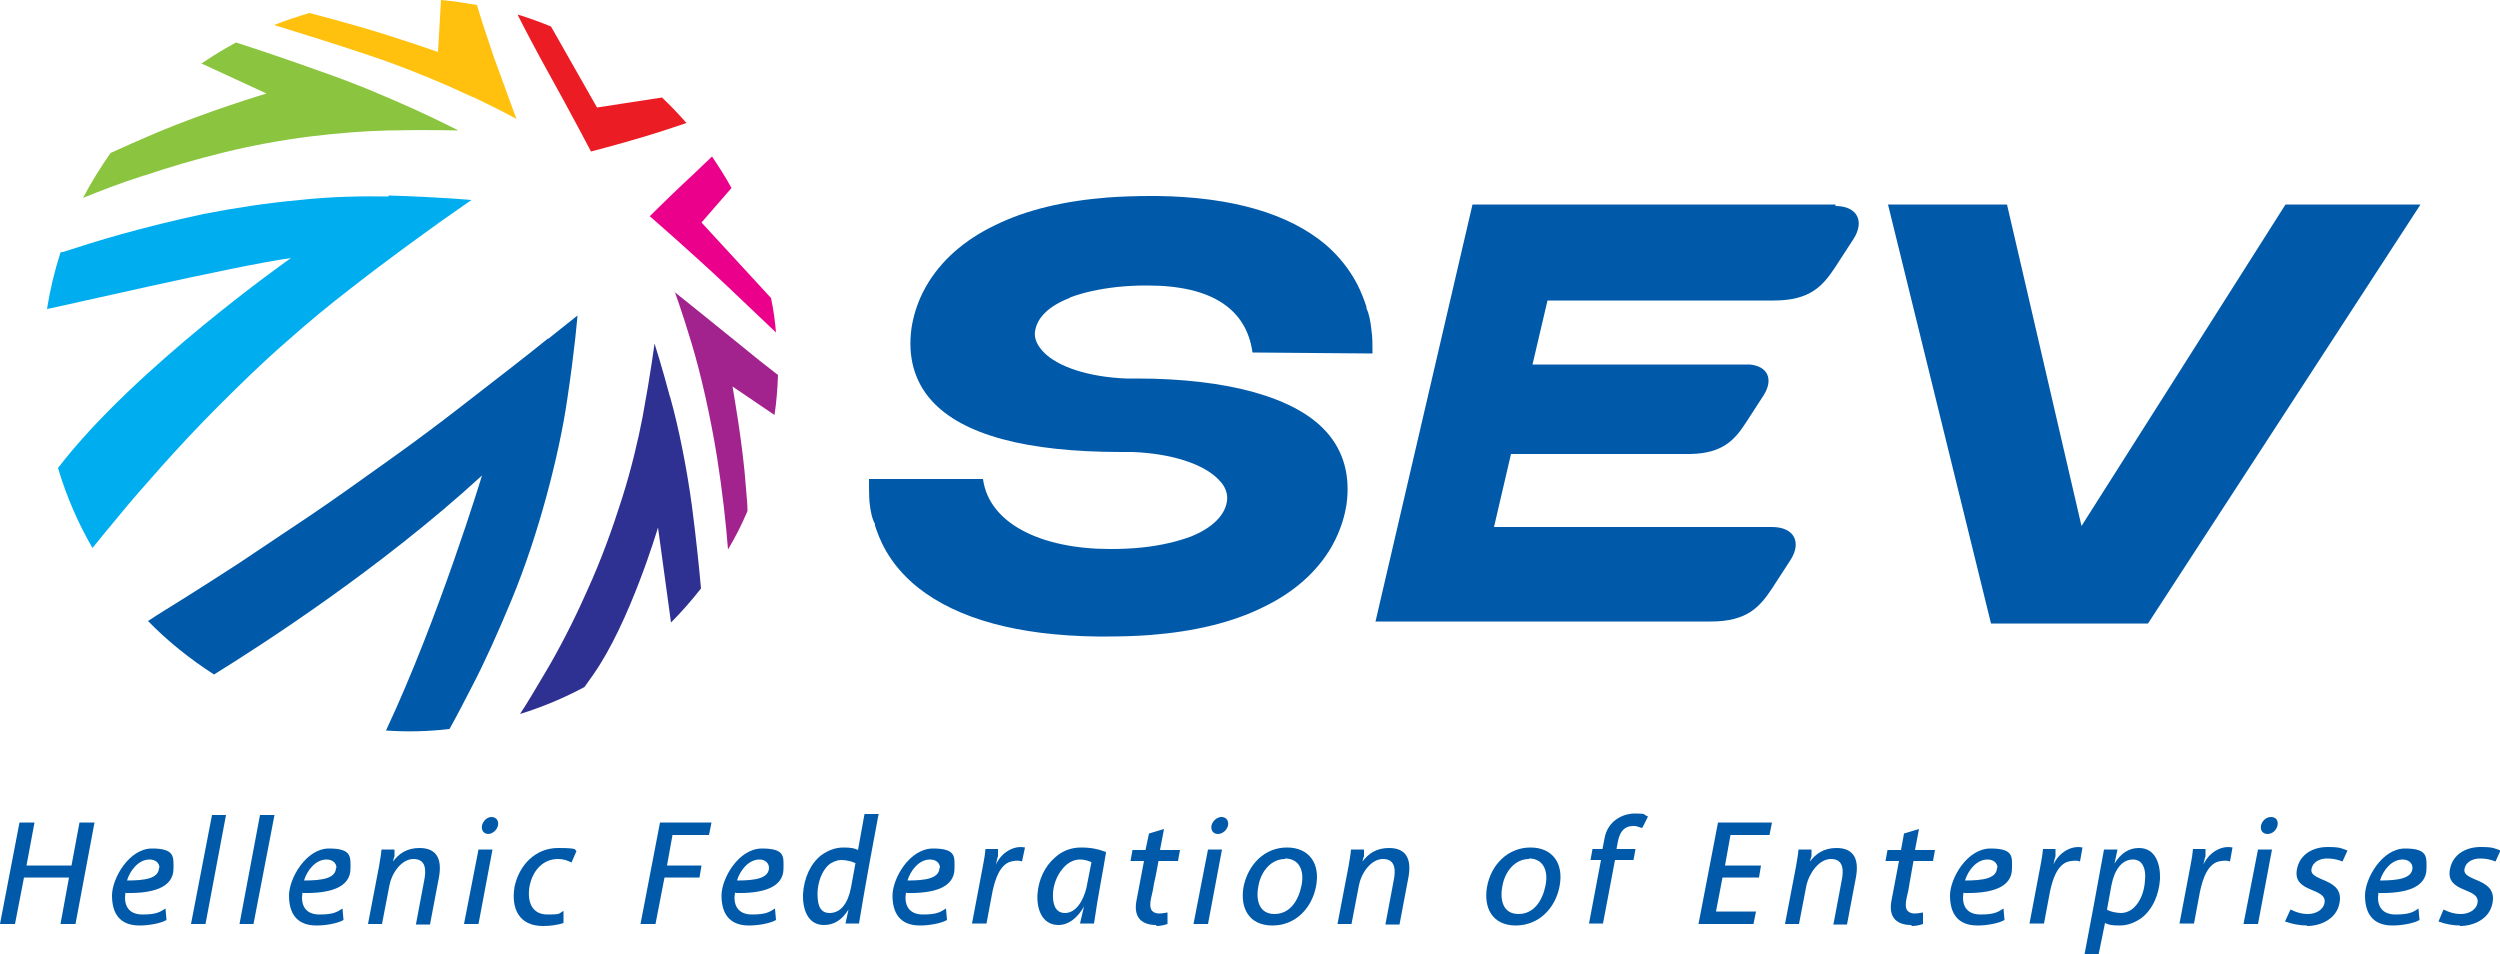 <?xml version="1.0" encoding="UTF-8"?>
<svg xmlns="http://www.w3.org/2000/svg" id="Layer_1" version="1.1" viewBox="0 0 500 190.9">
  <defs>
    <style>
      .st0 {
        fill: #8bc53f;
      }

      .st1 {
        fill: #eb008b;
      }

      .st2 {
        fill: #2e3191;
      }

      .st3 {
        fill: #00adee;
      }

      .st4 {
        fill: #005aa9;
      }

      .st5 {
        fill: #ec1c24;
      }

      .st6 {
        fill: #a2238d;
      }

      .st7 {
        fill: #ffc10e;
      }
    </style>
  </defs>
  <path class="st5" d="M118.2,30.3s5.4-1.4,10.4-2.9c3.4-1,6.9-2.2,8.7-2.8-1.6-1.8-3.2-3.5-4.9-5.1l-13,2-9.2-16.2c-2.2-.9-4.4-1.7-6.7-2.4,1.1,2.2,3.7,7.2,6.6,12.4,3.9,7,8.1,15,8.1,15"></path>
  <path class="st6" d="M134.9,58.2s1.5,4.1,3.4,10.4c1.9,6.3,3.8,14.7,5.1,22.8,1.1,6.9,1.8,13.4,2.2,18.5,1.5-2.5,2.8-5.1,3.9-7.7,0-1.5-.2-3-.3-4.5-.6-8.8-2.7-20.4-2.7-20.4l8.4,5.7c.4-2.6.6-5.3.7-8-2.1-1.6-5-3.9-7.9-6.3-5.9-4.8-12.8-10.3-12.8-10.3"></path>
  <path class="st0" d="M28.9,35.1c4.7-1.6,10.1-3.2,15.8-4.6,5.7-1.4,11.7-2.5,17.3-3.2,5.7-.7,11-1.1,15.4-1.2,8.8-.2,14.3,0,14.3,0,0,0-3.5-1.8-8.5-4.1-5.1-2.3-11.6-5.1-17.6-7.2-7.5-2.7-14.3-5-18.4-6.3-2.4,1.3-4.7,2.7-6.9,4.2l13,6s-11.8,3.5-22.6,8.1c-3,1.3-6,2.6-8.6,3.8-2,2.9-3.9,5.9-5.5,9,0,0,.1,0,.2-.1,3.2-1.3,7.3-2.9,12-4.4"></path>
  <path class="st7" d="M94.6,19.4c5.3,2.5,8.7,4.4,8.7,4.4,0,0-2.4-6.5-4.5-12.3-1.5-4.4-2.9-8.7-3.4-10.5-2.4-.4-4.8-.8-7.2-1l-.6,10.4s-7.9-2.8-15.5-5c-3.8-1.1-7.5-2.1-10.2-2.8-2.4.7-4.8,1.5-7.1,2.4,4.5,1.4,12.4,3.8,20.9,6.7,6.6,2.3,13.5,5.2,18.8,7.7"></path>
  <path class="st2" d="M134,79.4c-1.7-6.4-3.1-10.7-3.1-10.7,0,0-.7,5.6-2.4,14.8-.9,4.6-2.2,10.2-4.1,16.2-1.9,6-4.2,12.4-7,18.5-2.7,6.1-5.6,11.7-8.4,16.4-1.8,3-3.4,5.8-5,8.2,4.5-1.4,8.8-3.2,12.9-5.4.6-.8,1.1-1.6,1.7-2.4,7.4-10.5,13-29.5,13-29.5l2.6,19c2.1-2.1,4.1-4.4,6-6.8-.4-4.5-1-10.2-1.8-16.4-1-7.4-2.6-15.6-4.4-22"></path>
  <path class="st1" d="M129.9,43.2s8.3,7.2,15.3,13.8c3.9,3.7,7.5,7.1,10,9.5-.2-2.3-.5-4.6-1-6.9,0,0,0,0,0,0l-13.9-15.1,6-6.9c-1.2-2.2-2.5-4.2-3.9-6.3-1.3,1.2-3.5,3.4-5.7,5.4-3.4,3.2-6.8,6.6-6.8,6.6"></path>
  <path class="st3" d="M77.7,39.3c-5.1-.1-11.3,0-17.8.7-6.5.6-13.1,1.6-19.2,2.8-6.1,1.3-11.6,2.7-16.3,4-4.7,1.3-8.7,2.6-11.8,3.6-.2,0-.3,0-.5.1-1.2,3.7-2.1,7.5-2.7,11.3,1.4-.2,37.4-8.6,48.8-10.2,0,0-31.2,21.9-46.6,42,1.7,5.7,4,11,6.9,16,1.6-2,3.4-4.2,5.5-6.7,2.2-2.7,5-5.9,8.3-9.6,3.3-3.7,7.1-7.8,11.4-12.1,4.3-4.3,8.8-8.7,13.4-12.7,4.6-4.1,9-7.7,12.9-10.7,7.8-6.1,14-10.5,18-13.4,4.1-2.9,6.3-4.4,6.3-4.4,0,0-6.4-.6-16.6-.9"></path>
  <path class="st4" d="M109.6,67.7c-3.8,3.1-9.9,7.8-17.9,14-4,3.1-8.8,6.7-14,10.4-5.2,3.7-10.6,7.6-15.8,11.1-5.2,3.5-10,6.7-14.2,9.5-4.2,2.7-7.9,5.1-10.8,6.9-2.7,1.7-5.2,3.2-7.3,4.6,4,4.1,8.4,7.6,13.2,10.7,9.2-5.7,33.2-21.1,53.6-39.8,0,0-8.6,28.4-19.2,51,4.2.3,8.4.2,12.7-.3,1.4-2.5,2.9-5.4,4.6-8.7,2.5-4.8,5.1-10.6,7.8-17.1,2.7-6.5,5.1-13.8,7-20.8,1.9-7,3.3-13.6,4.1-19,1.6-10.6,2.1-17.1,2.1-17.1,0,0-2,1.6-5.9,4.7"></path>
  <polygon class="st4" points="457.1 40.9 416.3 105.2 401.4 40.9 377.6 40.9 398.2 124.7 429.6 124.7 484.1 40.9 457.1 40.9"></polygon>
  <path class="st4" d="M214,59.5c2.6-1,5.8-1.7,9.4-2.1,1.9-.2,3.8-.3,5.9-.3h.2c13,0,19.8,4.8,21,13.4l24,.2c0-1.8,0-3.3-.2-4.6-.2-1.9-.5-3.4-1-4.4h0s0-.3,0-.3c-.7-2.1-2.4-7.5-8.2-12.5-7.4-6.2-18.7-9.5-33.6-9.7h-1.2s-.2,0-.2,0c-3,0-5.8.1-8.6.3-8.8.7-16.3,2.5-22.4,5.5-6.3,3-11,7.2-13.9,12.3-1.9,3.3-2.6,6.4-2.9,8.3-.8,5.8.6,10.7,4,14.5,6.2,6.9,19,10.3,38,10.3s1.5,0,2.2,0c7.8.3,14.3,2.4,17.3,5.6,1.3,1.3,1.8,2.8,1.6,4.2-.4,2.9-3,5.4-7.2,7.1-2.7,1-6,1.8-9.8,2.2-1.9.2-4,.3-6.2.3h-.2c-13.6,0-24.2-5-25.4-14h-22.8c0,1.7,0,3.3.1,4.6.2,1.9.5,3.3,1.1,4.4h0s0,.3,0,.3c.7,2.1,2.4,7.5,8.7,12.5,7.9,6.2,19.9,9.5,35.7,9.7h1.5s.4,0,.4,0h.2c3,0,5.9-.1,8.6-.3,8.8-.7,16.3-2.5,22.4-5.5,6.3-3,11-7.2,13.9-12.3,1.9-3.4,2.6-6.4,2.9-8.3.8-5.8-.6-10.7-4-14.5-6.1-6.9-19.7-10.7-38-10.7s-1.4,0-2.1,0c-7.4-.3-13.7-2.3-16.6-5.4-1.2-1.3-1.8-2.7-1.6-4,.4-2.8,2.8-5.1,6.9-6.7"></path>
  <polygon class="st4" points="12.1 184.8 13.8 175.5 4.8 175.5 3 184.8 0 184.8 3.9 164.5 6.9 164.5 5.3 173.1 14.3 173.1 15.9 164.5 18.9 164.5 15.1 184.8 12.1 184.8"></polygon>
  <path class="st4" d="M31.9,173.6c0-1-.8-1.7-2-1.7-2.2,0-3.9,2.2-4.5,4.2,3.6,0,6.4-.4,6.4-2.6h0ZM25.1,178.5c-.4,2.3.4,4.4,3.4,4.4s3.6-.6,4.6-1.2l.2,2.3c-1.2.7-3.6,1.1-5.4,1.1-4.1,0-5.5-2.6-5.5-6s3.4-9.4,8-9.4,4.3,1.7,4.3,4c0,3.9-4.3,5-9.5,4.9"></path>
  <polygon class="st4" points="38.2 184.8 42.4 163 45.2 163 41.1 184.8 38.2 184.8"></polygon>
  <polygon class="st4" points="47.9 184.8 52 163 54.9 163 50.7 184.8 47.9 184.8"></polygon>
  <path class="st4" d="M67.3,173.6c0-1-.8-1.7-2-1.7-2.2,0-3.9,2.2-4.5,4.2,3.6,0,6.4-.4,6.4-2.6h0ZM60.5,178.5c-.4,2.3.4,4.4,3.4,4.4s3.6-.6,4.6-1.2l.2,2.3c-1.2.7-3.6,1.1-5.4,1.1-4.1,0-5.5-2.6-5.5-6s3.4-9.4,8-9.4,4.3,1.7,4.3,4c0,3.9-4.3,5-9.5,4.9"></path>
  <path class="st4" d="M83.2,184.8l1.6-8.5c.5-2.3.4-4.5-2.1-4.5s-4.4,3-4.8,5.2l-1.5,7.8h-2.8l2.2-11.5c.2-1.3.4-2.2.5-3.4h2.6v1.4c-.1,0-.3,1-.3,1h0c1.2-1.6,2.8-2.7,5.3-2.7,3.6,0,4.5,2.4,3.9,5.8l-1.8,9.5h-2.8Z"></path>
  <path class="st4" d="M97.7,166.8c-.9,0-1.5-.7-1.3-1.7.2-.9,1-1.7,1.9-1.7s1.5.7,1.3,1.7c-.2.9-1.1,1.7-2,1.7M92.8,184.8l2.9-14.9h2.8l-2.8,14.9h-2.9Z"></path>
  <path class="st4" d="M115.3,170.2l-1,2.3c-.8-.4-1.6-.7-2.7-.7-3,0-5.1,2.3-5.7,5.5-.5,3.1.5,5.6,3.6,5.6s2.2-.3,3.2-.7v2.4c-1.2.4-2.6.6-4.1.6-4.8,0-6.4-3.5-5.7-7.8.9-4.4,4.2-7.8,8.7-7.8s3.1.4,3.8.7"></path>
  <polygon class="st4" points="134.5 167 133.4 173.1 140.3 173.1 139.9 175.5 132.9 175.5 131.1 184.8 128.1 184.8 132 164.5 142.3 164.5 141.8 167 134.5 167"></polygon>
  <path class="st4" d="M153.8,173.6c0-1-.8-1.7-1.9-1.7-2.2,0-3.9,2.2-4.5,4.2,3.6,0,6.4-.4,6.4-2.6h0ZM147,178.5c-.4,2.3.4,4.4,3.4,4.4s3.6-.6,4.6-1.2l.2,2.3c-1.2.7-3.6,1.1-5.4,1.1-4.1,0-5.5-2.6-5.5-6s3.4-9.4,8.1-9.4,4.3,1.7,4.3,4c0,3.9-4.3,5-9.5,4.9"></path>
  <path class="st4" d="M171,172.6c-.5-.3-1.8-.6-2.7-.6s-1.9.4-2.6,1c-1.3,1.2-2.1,3.3-2.2,5.5,0,1.7.1,4.1,2.4,4.1s3.7-2,4.3-5.1l.9-4.9ZM175.7,162.9c-.7,3.6-3,16.1-3.9,21.8h-2.7l.6-2.8h0c-1.3,2.1-2.9,3.1-4.9,3.1-3.4,0-4.3-3.4-4.2-6.2.2-3.2,1.5-6.1,3.7-7.8,1.3-.9,2.7-1.5,4.4-1.5s2.3.2,2.9.5l1.3-7.2h2.9Z"></path>
  <path class="st4" d="M188,173.6c0-1-.8-1.7-2-1.7-2.2,0-3.9,2.2-4.5,4.2,3.6,0,6.4-.4,6.4-2.6h0ZM181.2,178.5c-.4,2.3.4,4.4,3.4,4.4s3.6-.6,4.6-1.2l.2,2.3c-1.2.7-3.6,1.1-5.4,1.1-4.1,0-5.5-2.6-5.5-6s3.4-9.4,8.1-9.4,4.3,1.7,4.3,4c0,3.9-4.3,5-9.5,4.9"></path>
  <path class="st4" d="M202.8,172.2c-2.8.2-3.8,3.8-4.3,6.1l-1.2,6.4h-2.9l2.2-11.6c.3-1.6.4-2.2.5-3.3h2.5v1.5c-.1,0-.4,1.6-.4,1.6h0c1-2.3,3.5-3.9,5.8-3.4l-.6,2.8c-.4-.2-1.1-.2-1.7-.1"></path>
  <path class="st4" d="M218.2,172.4c-.4-.2-1.3-.5-2.2-.5-1.4,0-2.7.8-3.6,2-1,1.2-1.7,3-1.8,4.7-.1,1.7.2,4,2.4,4s3.7-2.5,4.3-5.1l1-5.1ZM221.2,170.5c-.6,3.8-1.6,8.6-2.4,14.2h-2.8l.8-3.4h0c-1.3,2.3-3.1,3.7-5.1,3.7-3.4,0-4.4-3.4-4.2-6.2.2-2.9,1.5-5.6,3.5-7.3,1.4-1.3,3.2-2,5.2-2s3.4.3,5,.9"></path>
  <path class="st4" d="M231.2,185c-2.6,0-4.6-1.3-3.9-4.9l1.5-7.9h-2.7l.4-2.2h2.6l.7-3.3,3-.9-.8,4.2h4l-.4,2.2h-3.9c-.2,1-.5,2.9-.9,4.5-.1.8-.3,1.8-.6,3-.4,2,0,2.8,1.4,3,.5,0,.8,0,1.9-.2v2.3c-.9.3-1.6.4-2.2.4"></path>
  <path class="st4" d="M243.6,166.8c-.9,0-1.5-.7-1.3-1.7.2-.9,1.1-1.7,2-1.7s1.5.7,1.3,1.7c-.2.9-1.1,1.7-2,1.7M238.7,184.8l2.9-14.9h2.8l-2.8,14.9h-2.9Z"></path>
  <path class="st4" d="M257,171.8c-2.8,0-4.8,2.5-5.3,5.3-.6,2.9.1,5.7,3.2,5.7s4.8-2.7,5.4-5.7c.6-2.9-.4-5.4-3.3-5.4h0ZM254.5,185.1c-4.8,0-6.5-3.6-5.8-7.7.9-4.5,4.2-7.9,8.7-7.9s6.7,3.3,5.8,7.8c-.8,4.2-4,7.8-8.7,7.8"></path>
  <path class="st4" d="M277.1,184.8l1.6-8.5c.5-2.3.4-4.5-2.1-4.5s-4.4,3-4.8,5.2l-1.5,7.8h-2.8l2.2-11.5c.2-1.3.4-2.2.5-3.4h2.6v1.4c-.1,0-.3,1-.3,1h0c1.2-1.6,2.8-2.7,5.3-2.7,3.6,0,4.5,2.4,3.9,5.8l-1.8,9.5h-2.8Z"></path>
  <path class="st4" d="M305.8,171.8c-2.8,0-4.8,2.5-5.3,5.3-.6,2.9.1,5.7,3.2,5.7s4.8-2.7,5.4-5.7c.6-2.9-.4-5.4-3.3-5.4h0ZM303.2,185.1c-4.8,0-6.5-3.6-5.8-7.7.8-4.5,4.2-7.9,8.7-7.9s6.7,3.3,5.8,7.8c-.8,4.2-4,7.8-8.8,7.8"></path>
  <path class="st4" d="M328.4,165.6c-.9-.3-1.2-.4-1.5-.4h-.3c-1.6,0-2.6,1-3,3l-.3,1.6h3.8l-.4,2.2h-3.7l-2.4,12.7h-2.8l2.4-12.7h-2.1l.4-2.2h2l.4-2.1c.6-3.5,3.6-5,6.1-5s1.5.2,2.6.6l-1.1,2.2Z"></path>
  <polygon class="st4" points="339.7 184.8 343.6 164.5 354.4 164.5 353.9 167 346.1 167 345 173.1 352.2 173.1 351.8 175.5 344.5 175.5 343.2 182.3 351.2 182.3 350.7 184.8 339.7 184.8"></polygon>
  <path class="st4" d="M366.7,184.8l1.6-8.5c.5-2.3.4-4.5-2.1-4.5s-4.4,3-4.9,5.2l-1.5,7.8h-2.8l2.2-11.5c.2-1.3.4-2.2.5-3.4h2.6v1.4c-.1,0-.3,1-.3,1h0c1.2-1.6,2.8-2.7,5.3-2.7,3.6,0,4.5,2.4,3.9,5.8l-1.8,9.5h-2.8Z"></path>
  <path class="st4" d="M382.2,185c-2.6,0-4.6-1.3-3.9-4.9l1.5-7.9h-2.7l.4-2.2h2.7l.6-3.3,3-.9-.8,4.2h4l-.4,2.2h-3.9c-.2,1-.5,2.9-.8,4.5-.1.8-.3,1.8-.6,3-.4,2,0,2.8,1.4,3,.5,0,.8,0,1.9-.2v2.3c-.9.3-1.6.4-2.2.4"></path>
  <path class="st4" d="M399.5,173.6c0-1-.8-1.7-2-1.7-2.2,0-3.9,2.2-4.5,4.2,3.6,0,6.4-.4,6.4-2.6h0ZM392.7,178.5c-.4,2.3.4,4.4,3.4,4.4s3.6-.6,4.6-1.2l.2,2.3c-1.2.7-3.6,1.1-5.4,1.1-4.1,0-5.5-2.6-5.5-6s3.4-9.4,8.1-9.4,4.3,1.7,4.3,4c0,3.9-4.3,5-9.5,4.9"></path>
  <path class="st4" d="M414.3,172.2c-2.8.2-3.8,3.8-4.3,6.1l-1.2,6.4h-2.9l2.2-11.6c.3-1.6.4-2.2.5-3.3h2.5v1.5c-.1,0-.4,1.6-.4,1.6h0c1-2.3,3.5-3.9,5.8-3.4l-.5,2.8c-.4-.2-1.1-.2-1.7-.1"></path>
  <path class="st4" d="M421.5,182c.5.3,1.8.6,2.7.6s1.9-.4,2.6-1.1c1.3-1.2,2.1-3.3,2.2-5.5.2-1.7-.2-4.1-2.4-4.1s-3.7,2-4.3,5.1l-.9,4.9ZM416.9,190.9c.7-3.6,2.9-15.4,3.9-21h2.7l-.6,2.8h0c1.3-2.1,2.9-3.1,4.9-3.1,3.4,0,4.3,3.4,4.2,6.2-.2,3.2-1.5,6.1-3.7,7.8-1.3.9-2.7,1.5-4.4,1.5s-2.3-.2-2.9-.5l-1.3,6.4h-2.9Z"></path>
  <path class="st4" d="M444.3,172.2c-2.8.2-3.8,3.8-4.3,6.1l-1.2,6.4h-2.9l2.2-11.6c.3-1.6.4-2.2.5-3.3h2.5v1.5c-.1,0-.4,1.6-.4,1.6h0c1-2.3,3.5-3.9,5.8-3.4l-.5,2.8c-.4-.2-1.1-.2-1.7-.1"></path>
  <path class="st4" d="M453.5,166.8c-.9,0-1.5-.7-1.3-1.7.2-.9,1-1.7,2-1.7s1.5.7,1.3,1.7c-.2.9-1,1.7-2,1.7M448.7,184.8l2.9-14.9h2.8l-2.8,14.9h-2.9Z"></path>
  <path class="st4" d="M461.4,185.1c-1.4,0-3-.3-4.4-.8l1.1-2.4c1,.5,2.1.9,3.5.9s3-.7,3.3-2.2c.6-3.2-6.5-1.9-5.5-6.8.6-3.1,3.4-4.4,6.1-4.4s2.8.3,4,.7l-1,2.2c-1-.4-1.9-.6-3.1-.6s-2.8.5-3.1,2.1c-.5,2.6,6.6,1.7,5.6,6.8-.6,3.3-3.9,4.6-6.5,4.6"></path>
  <path class="st4" d="M482.5,173.6c0-1-.8-1.7-2-1.7-2.2,0-3.9,2.2-4.5,4.2,3.6,0,6.5-.4,6.5-2.6h0ZM475.7,178.5c-.4,2.3.4,4.4,3.4,4.4s3.7-.6,4.6-1.2l.2,2.3c-1.2.7-3.6,1.1-5.4,1.1-4.1,0-5.5-2.6-5.5-6s3.4-9.4,8-9.4,4.3,1.7,4.3,4c0,3.9-4.3,5-9.5,4.9"></path>
  <path class="st4" d="M492,185.1c-1.4,0-3-.3-4.3-.8l1-2.4c1,.5,2.1.9,3.5.9s3-.7,3.3-2.2c.6-3.2-6.5-1.9-5.5-6.8.6-3.1,3.4-4.4,6.1-4.4s2.8.3,4,.7l-1,2.2c-1-.4-1.9-.6-3.1-.6s-2.8.5-3.1,2.1c-.5,2.6,6.6,1.7,5.6,6.8-.6,3.3-3.9,4.6-6.5,4.6"></path>
  <path class="st4" d="M367.1,40.9h-36.6s-36,0-36,0l-19.4,83.4h62.6c0,0,4.5,0,4.5,0,7.3,0,9.8-3,12.2-6.6l3.7-5.7c2.3-3.6.7-6.6-3.7-6.6h-55.6s3.4-14.6,3.4-14.6h35.8c6.6-.1,9-2.9,11.2-6.3l3.5-5.4c2.1-3.3.8-5.9-2.8-6.2h0c0,0-43.4,0-43.4,0l3-12.8h44.1c0,0,1.2,0,1.2,0,7.3,0,9.8-3,12.2-6.6l3.7-5.7c2.3-3.6.7-6.6-3.6-6.6"></path>
</svg>
